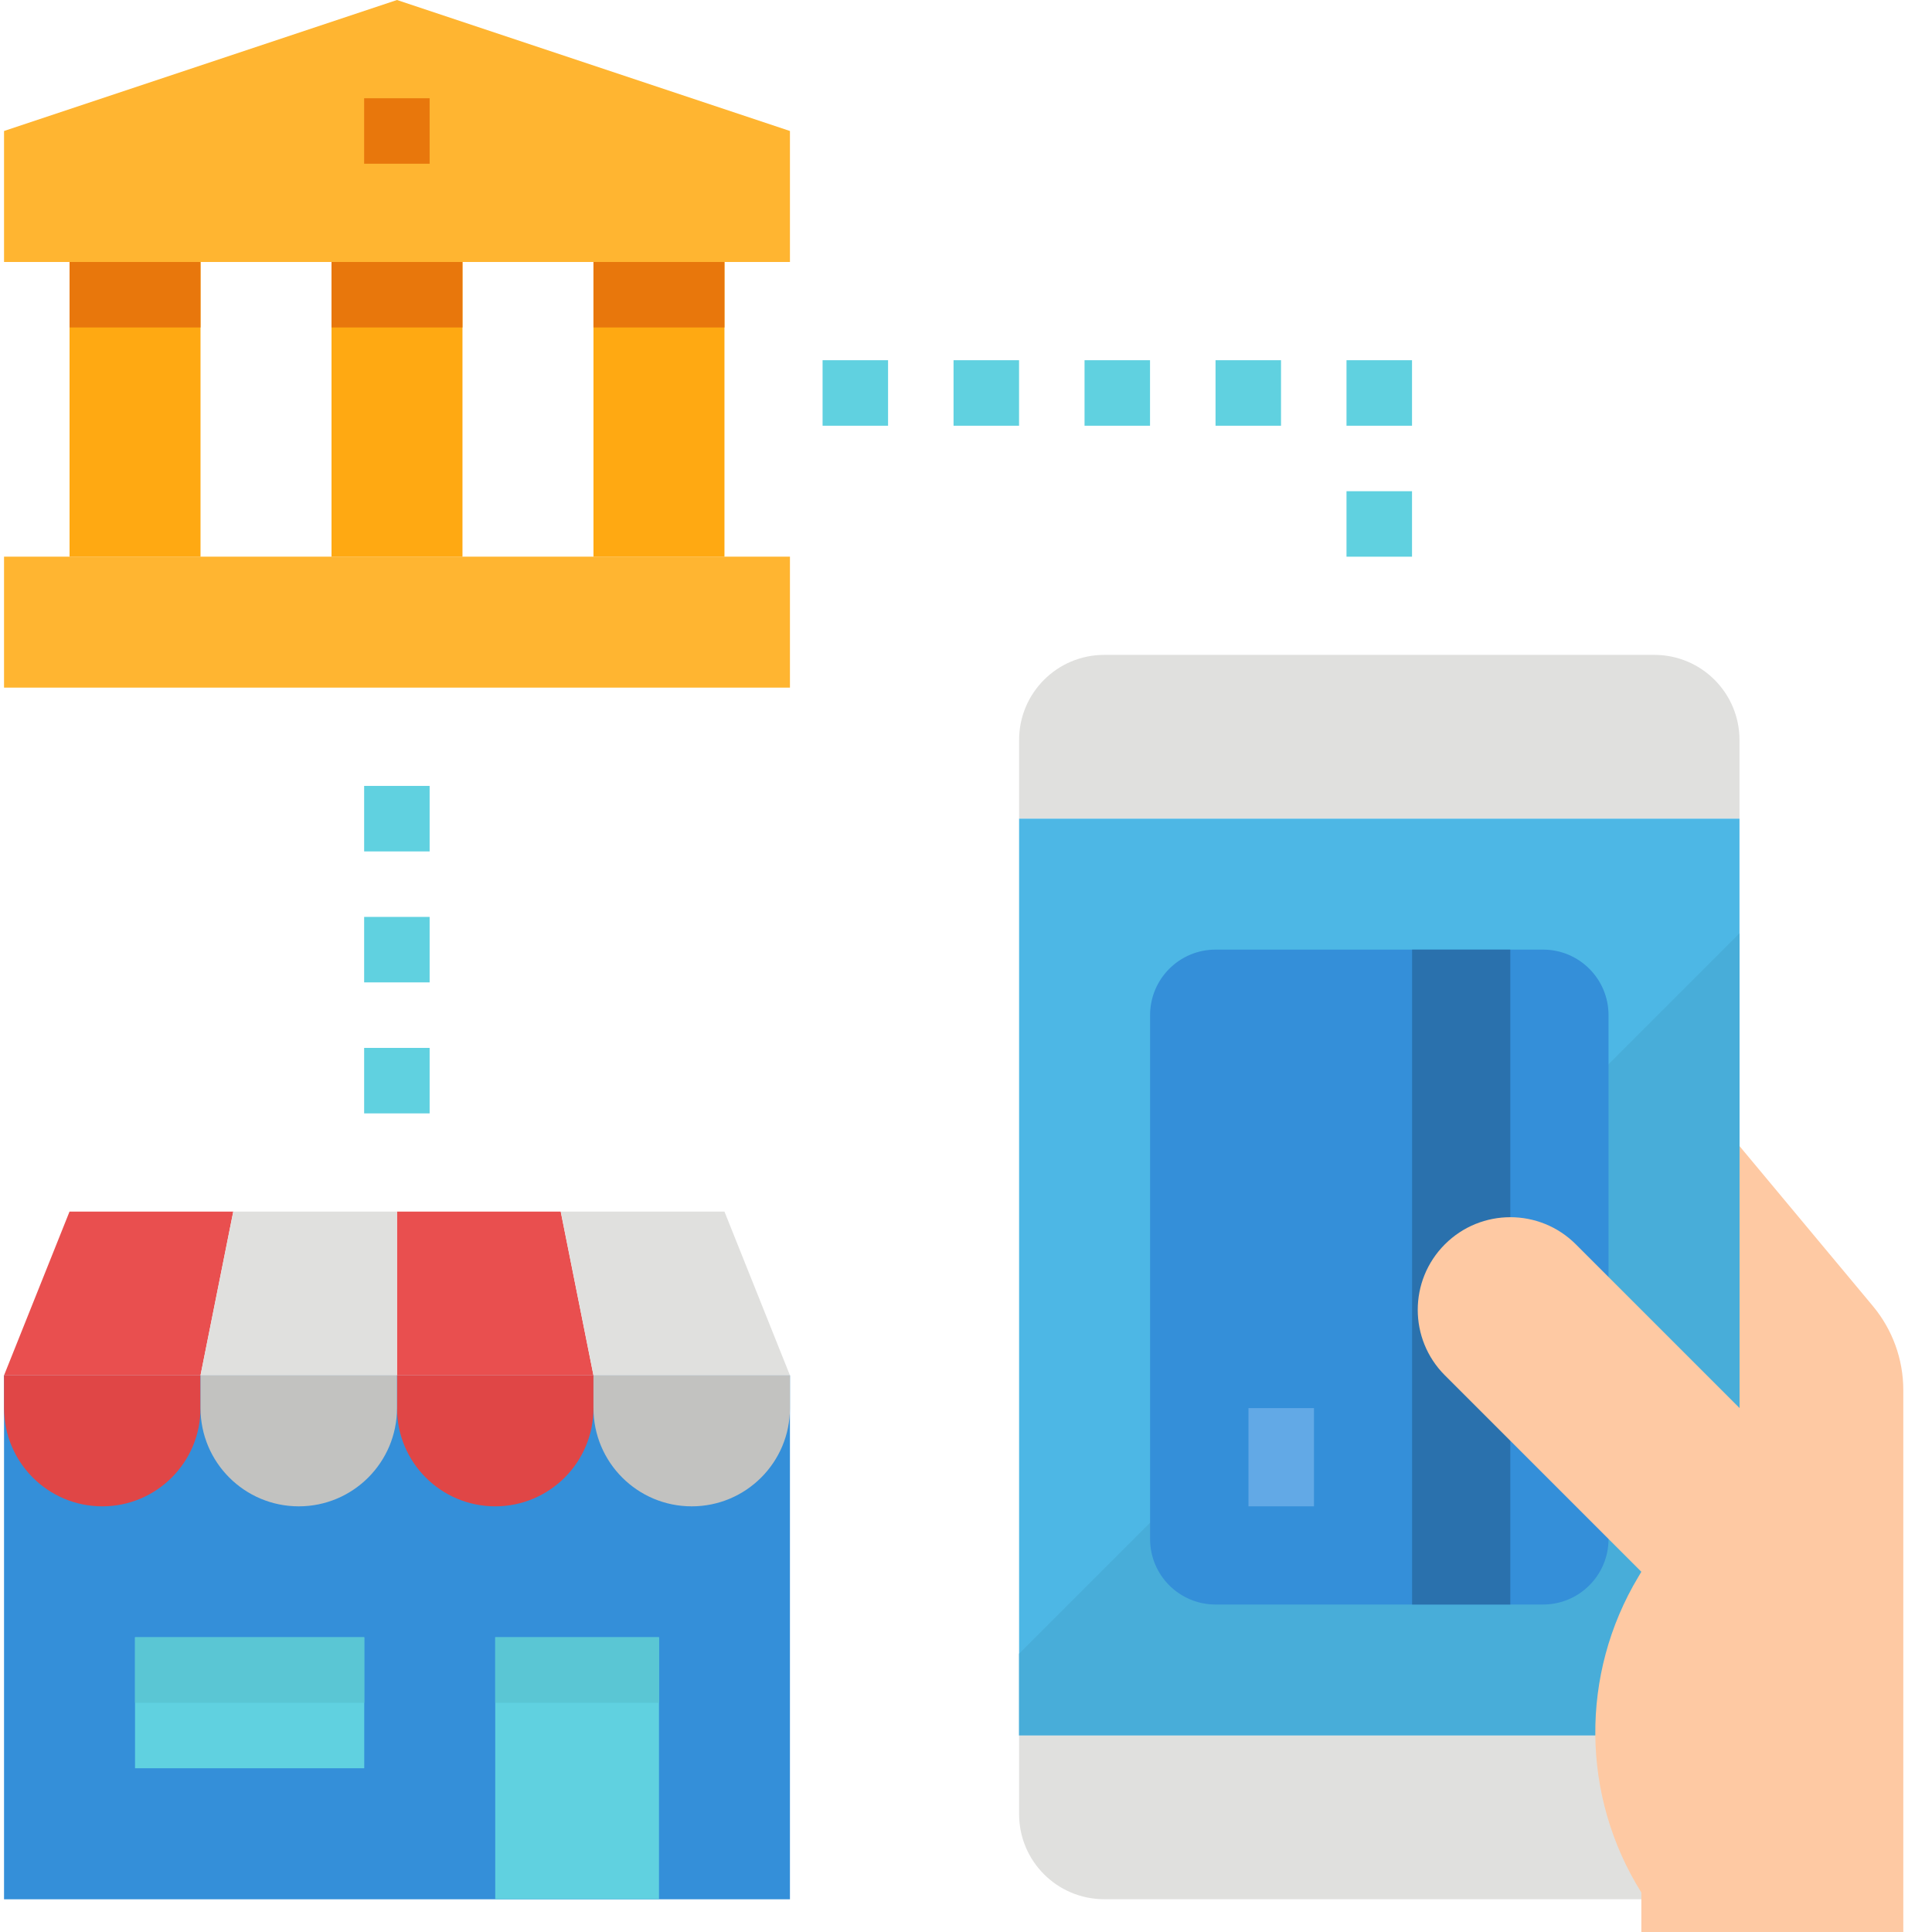 <svg width="56" height="56" viewBox="0 0 56 56" fill="none" xmlns="http://www.w3.org/2000/svg">
<g clip-path="url(#clip0_1301_42733)">
<path d="M50.422 33.221L54.288 37.859C54.856 38.542 55.168 39.402 55.168 40.29V56H50.422V33.221Z" fill="#FEC9A3"/>
<path d="M50.42 21.45C50.42 20.087 49.316 18.982 47.953 18.982H32.007C30.644 18.982 29.539 20.087 29.539 21.45V23.728H50.42V21.45Z" fill="#E0E0DE"/>
<path d="M29.539 23.729H50.42V50.305H29.539V23.729Z" fill="#4DB7E5"/>
<path d="M29.539 47.932V50.305H50.42V27.051L29.539 47.932Z" fill="#48ADD9"/>
<path d="M29.539 50.305V52.583C29.539 53.946 30.644 55.05 32.007 55.05H47.953C49.316 55.05 50.42 53.946 50.42 52.583V50.305H29.539Z" fill="#E0E0DE"/>
<path d="M35.234 27.525H44.726C45.774 27.525 46.624 28.375 46.624 29.424V44.61C46.624 45.658 45.774 46.508 44.726 46.508H35.234C34.186 46.508 33.336 45.658 33.336 44.61V29.424C33.336 28.375 34.186 27.525 35.234 27.525Z" fill="#348FD9"/>
<path d="M40.93 27.525H43.777V46.508H40.93V27.525Z" fill="#2A71AD"/>
<path d="M36.188 40.815H38.086V43.662H36.188V40.815Z" fill="#62A9E6"/>
<path d="M45.677 36.068C44.628 35.019 42.928 35.019 41.88 36.068C40.832 37.116 40.832 38.816 41.88 39.864L47.575 45.559L47.49 45.702C45.794 48.527 45.827 52.063 47.575 54.855V56H52.321V42.712L45.677 36.068Z" fill="#FEC9A3"/>
<path d="M22.897 7.593H0.117V3.797L11.507 0L22.897 3.797V7.593Z" fill="#FFB531"/>
<path d="M10.555 2.848H12.453V4.746H10.555V2.848Z" fill="#E8770C"/>
<path d="M0.117 16.135H22.897V19.931H0.117V16.135Z" fill="#FFB531"/>
<path d="M2.016 7.594H5.812V16.136H2.016V7.594ZM9.609 7.594H13.405V16.136H9.609V7.594ZM17.202 7.594H20.999V16.136H17.202V7.594Z" fill="#FFA912"/>
<path d="M2.016 7.594H5.812V9.492H2.016V7.594ZM9.609 7.594H13.405V9.492H9.609V7.594ZM17.202 7.594H20.999V9.492H17.202V7.594Z" fill="#E8770C"/>
<path d="M10.555 22.78H12.453V24.679H10.555V22.78ZM10.555 26.577H12.453V28.475H10.555V26.577ZM10.555 30.374H12.453V32.272H10.555V30.374ZM27.639 10.441H29.538V12.34H27.639V10.441ZM23.843 10.441H25.741V12.34H23.843V10.441ZM31.436 10.441H33.334V12.34H31.436V10.441ZM35.233 10.441H37.131V12.34H35.233V10.441ZM39.029 10.441H40.928V12.34H39.029V10.441ZM39.029 14.238H40.928V16.136H39.029V14.238Z" fill="#60D1E0"/>
<path d="M0.117 39.865H22.897V55.052H0.117V39.865Z" fill="#348FD9"/>
<path d="M5.812 39.865H0.117L2.015 35.119H6.761L5.812 39.865ZM17.202 39.865H11.507V35.119H16.253L17.202 39.865Z" fill="#E94F4F"/>
<path d="M11.507 39.865H5.812L6.762 35.119H11.507V39.865ZM22.897 39.865H17.202L16.253 35.119H20.999L22.897 39.865Z" fill="#E0E0DE"/>
<path d="M0.117 39.865H5.812V40.814C5.812 42.387 4.537 43.662 2.965 43.662C1.392 43.662 0.117 42.387 0.117 40.814V39.865ZM11.507 39.865H17.202V40.814C17.202 42.387 15.927 43.662 14.354 43.662C12.782 43.662 11.507 42.387 11.507 40.814V39.865Z" fill="#E04646"/>
<path d="M5.812 39.865H11.507V40.814C11.507 42.387 10.232 43.662 8.66 43.662C7.087 43.662 5.812 42.387 5.812 40.814V39.865ZM17.202 39.865H22.897V40.814C22.897 42.387 21.622 43.662 20.05 43.662C18.477 43.662 17.202 42.387 17.202 40.814V39.865Z" fill="#C2C2C0"/>
<path d="M3.914 47.457H10.558V51.254H3.914V47.457ZM14.355 47.457H19.101V55.05H14.355V47.457Z" fill="#60D1E0"/>
<path d="M3.914 47.457H10.558V49.355H3.914V47.457ZM14.355 47.457H19.101V49.355H14.355V47.457Z" fill="#5AC6D4"/>
</g>
<defs>
<clipPath id="clip0_1301_42733">
<rect width="56" height="56" fill="white"/>
</clipPath>
</defs>
</svg>
